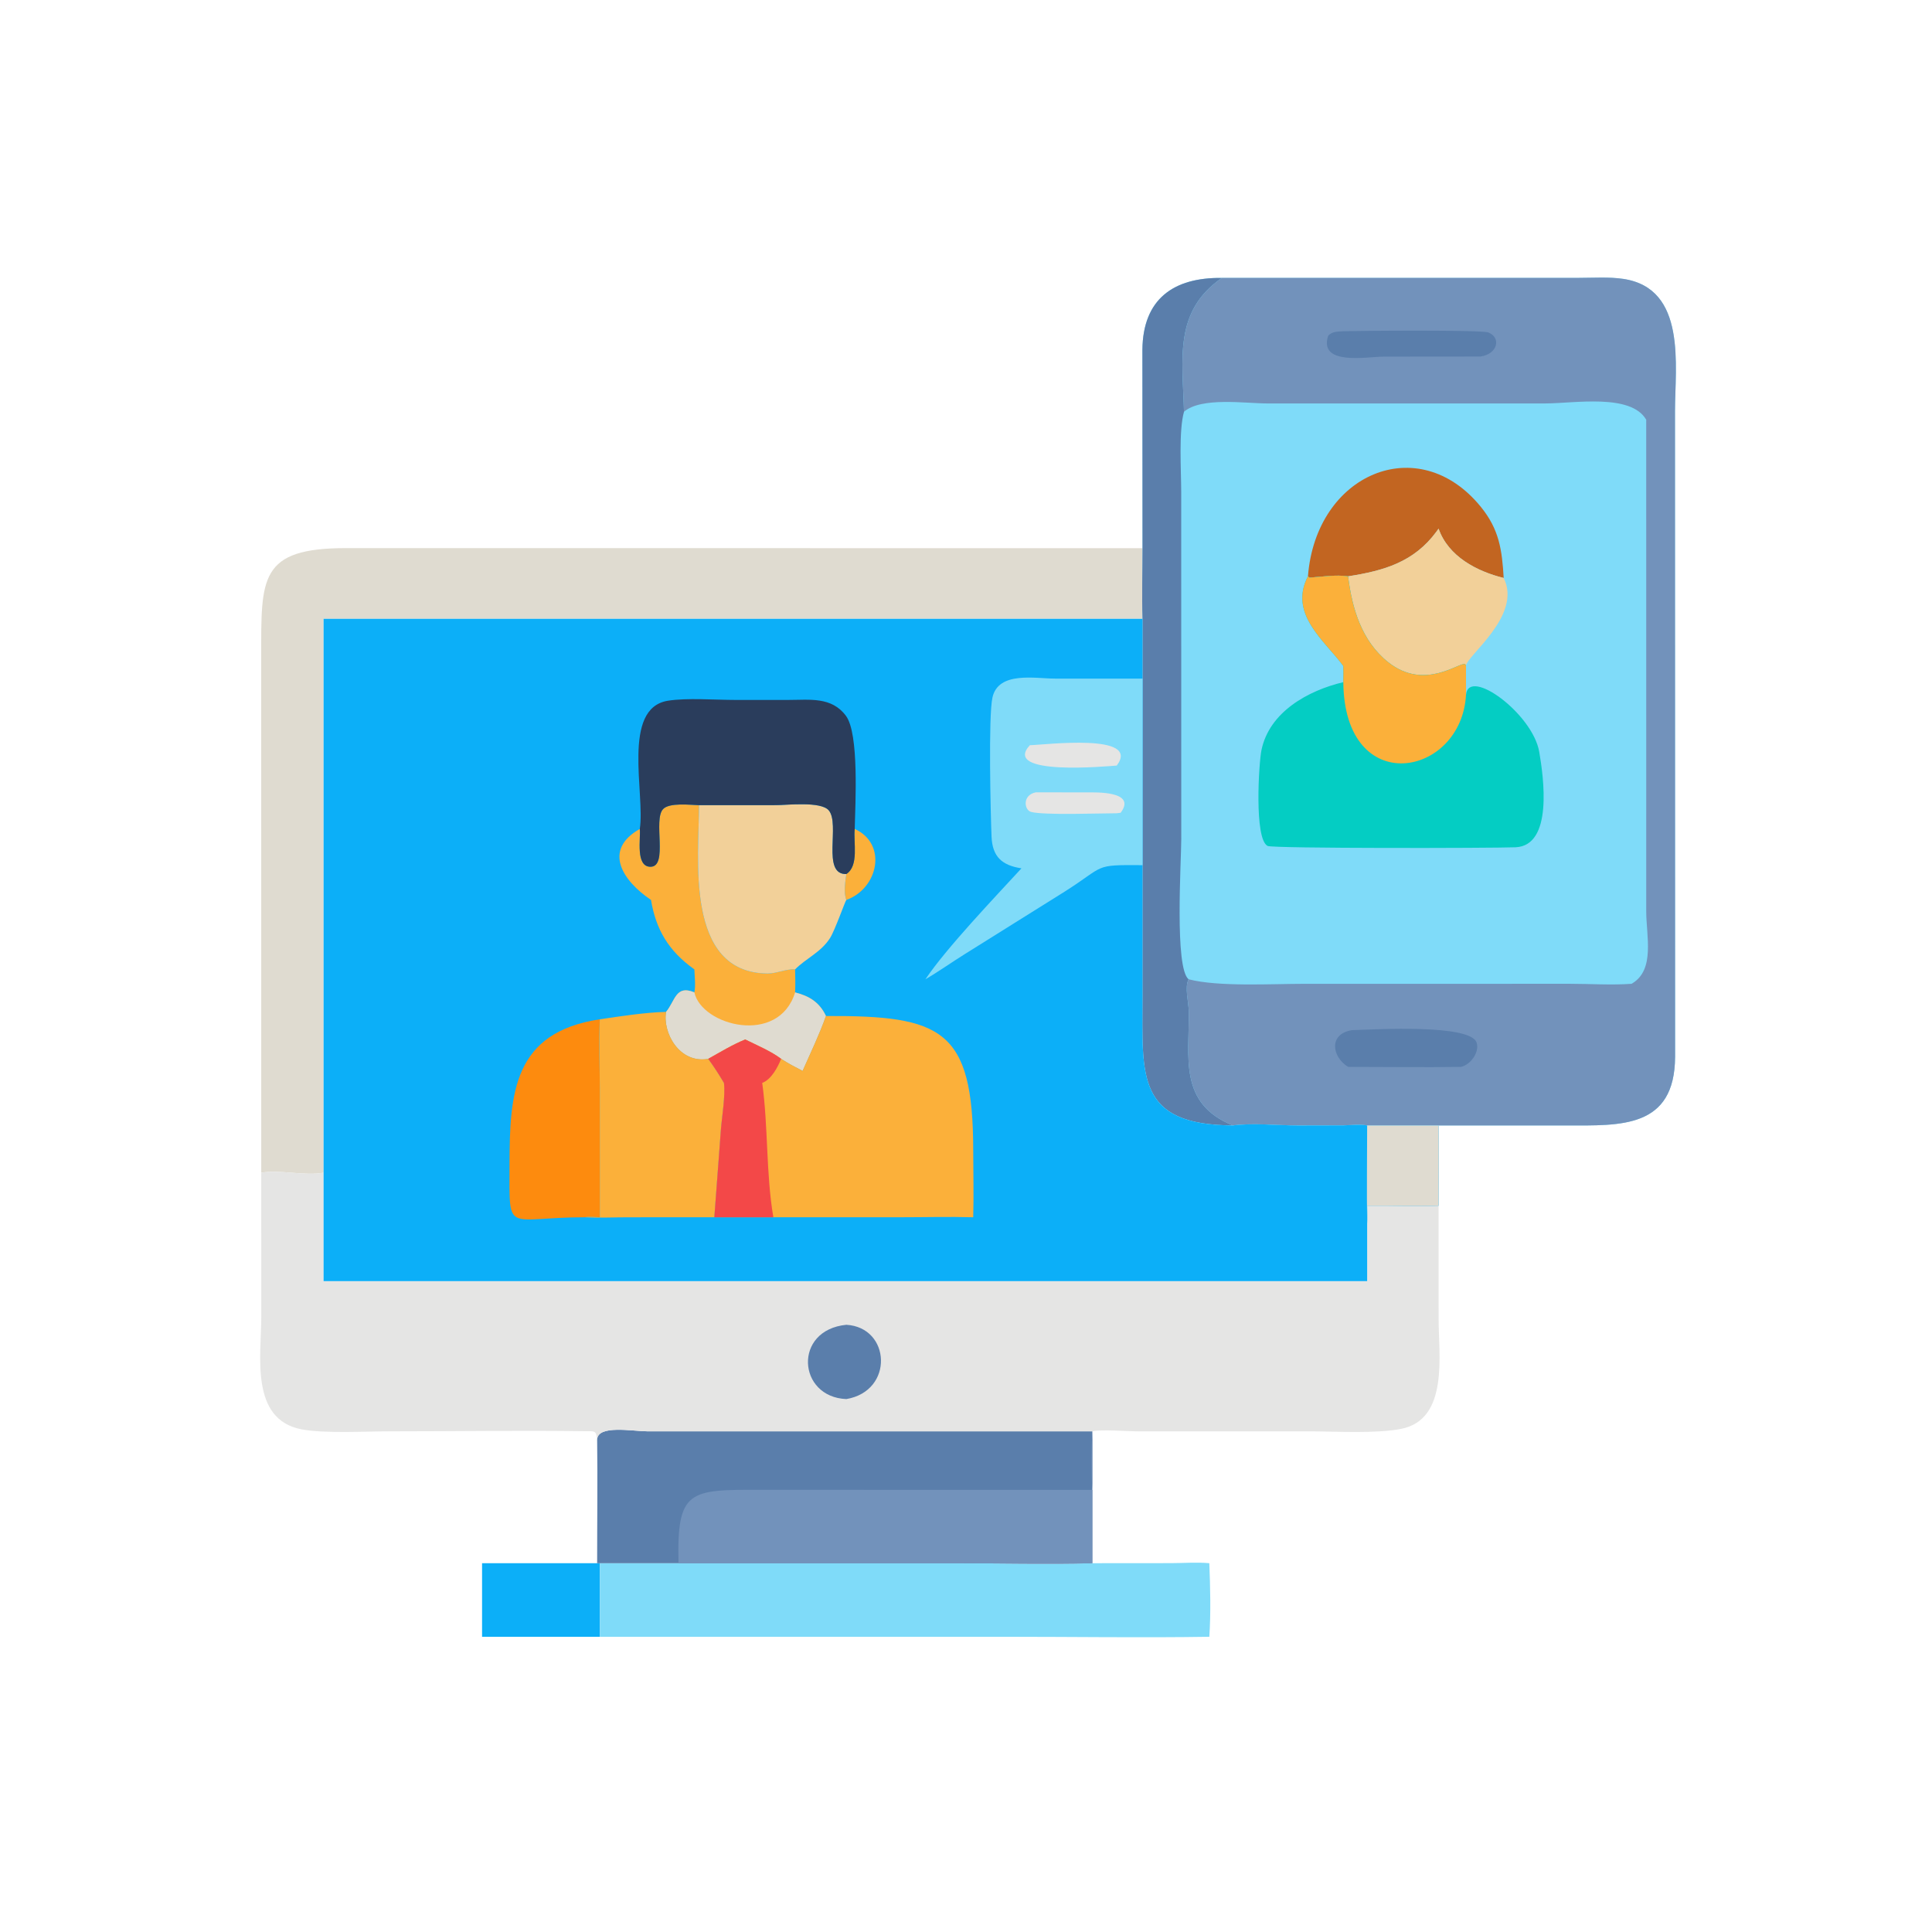 <?xml version="1.0" encoding="utf-8" ?>
<svg xmlns="http://www.w3.org/2000/svg" xmlns:xlink="http://www.w3.org/1999/xlink" width="1024" height="1024">
	<path fill="#0CAFF8" transform="scale(2 2)" d="M158.25 414.265L158.955 414.265L158.955 433.764L127.752 433.764L127.752 414.265L158.25 414.265Z"/>
	<path fill="#7FDBF9" transform="scale(2 2)" d="M289.48 414.265L310.347 414.247C313.663 414.245 317.199 413.953 320.483 414.265C320.73 420.581 320.909 427.453 320.483 433.764C302.536 434.04 284.545 433.764 266.592 433.763L158.955 433.764L158.955 414.265L179.813 414.265L253.105 414.264C265.203 414.265 277.39 414.585 289.48 414.265Z"/>
	<path fill="#5A7EAB" transform="scale(2 2)" d="M158.25 381.569C158.275 377.474 167.774 379.317 171.599 379.318L289.48 379.313L289.48 379.313L289.48 414.265C277.39 414.585 265.203 414.265 253.105 414.264L179.813 414.265L158.955 414.265L158.25 414.265C158.243 403.371 158.396 392.461 158.25 381.569Z"/>
	<path fill="#7292BB" transform="scale(2 2)" d="M289.48 379.313L289.48 414.265C277.39 414.585 265.203 414.265 253.105 414.264L179.813 414.265C179.339 394.737 182.684 394.772 201.677 394.813L289.48 394.837C289.185 390.447 289.217 383.686 289.48 379.313L289.48 379.313Z"/>
	<path fill="#DFDBD0" transform="scale(2 2)" d="M69.23 310.783L69.223 173.818C69.228 153.259 68.621 145.217 91.834 145.254L302.779 145.272C302.777 151.494 302.578 157.78 302.779 163.993L85.752 163.993L85.752 310.783C80.748 311.718 74.191 309.902 69.23 310.783Z"/>
	<path fill="#E5E5E4" transform="scale(2 2)" d="M69.23 310.783C74.191 309.902 80.748 311.718 85.752 310.783L85.752 339.518L362.31 339.518L362.31 324.358C362.474 322.778 362.351 321.13 362.31 319.541C368.618 319.466 374.938 319.755 381.24 319.541L381.249 349.577C381.237 358.968 384.008 376.122 371.365 378.653C364.731 379.982 353.976 379.323 346.993 379.324L301.783 379.326C298.827 379.333 291.932 378.76 289.48 379.313L289.48 379.313L171.599 379.318C167.774 379.317 158.275 377.474 158.25 381.569C158.002 378.954 157.524 379.325 155.234 379.292C137.917 379.041 120.551 379.322 103.229 379.318C96.797 379.317 85.966 379.933 79.965 378.799C66.166 376.191 69.24 359.177 69.24 349.121L69.23 310.783Z"/>
	<path fill="#5A7EAB" transform="scale(2 2)" d="M224.291 351.082C236.072 351.769 236.978 368.619 224.291 370.768C211.34 370.247 210.125 352.473 224.291 351.082Z"/>
	<path fill="#7FDBF9" transform="scale(2 2)" d="M323.805 73.653L418.418 73.641C422.26 73.64 426.403 73.344 430.196 73.912C447.096 76.443 443.894 97.005 443.888 109.003L443.917 280.051C443.826 299.077 429.46 298.269 415.287 298.255L381.24 298.251L362.31 298.251C360.362 297.879 357.995 298.21 356.001 298.228L344.041 298.255C338.571 298.258 332.061 297.547 326.717 298.251C301.033 298.118 302.77 285.023 302.77 264.293L302.779 229.277L302.779 179.845L302.779 163.993C302.578 157.78 302.777 151.494 302.779 145.272L302.749 92.726C302.868 79.219 311.031 73.497 323.805 73.653Z"/>
	<path fill="#C26521" transform="scale(2 2)" d="M346.622 152.731C348.709 125.571 375.891 113.922 392.458 134.348C397.325 140.349 398.05 145.735 398.493 153.166C391.353 151.404 383.816 147.465 381.24 140.1L380.655 140.907C374.739 148.948 366.741 151.266 357.261 152.731C354.011 152.254 350.274 152.854 347.004 153.084L346.622 152.731Z"/>
	<path fill="#F2D099" transform="scale(2 2)" d="M357.261 152.731C366.741 151.266 374.739 148.948 380.655 140.907L381.24 140.1C383.816 147.465 391.353 151.404 398.493 153.166C403.512 163.16 388.492 173.895 388.509 176.501L388.297 176.005C386.76 175.347 377.596 183.206 367.873 175.481C360.87 169.917 358.285 161.224 357.261 152.731Z"/>
	<path fill="#5A7EAB" transform="scale(2 2)" d="M302.779 145.272L302.749 92.726C302.868 79.219 311.031 73.497 323.805 73.653C311.023 82.505 313.383 95.032 313.771 109.118C312.336 114.184 313.026 124.717 313.033 130.324L313.047 222.362C313.048 228.296 311.233 256.543 314.992 259.517C313.883 261.598 314.999 265.596 315.033 267.932C315.212 280.191 312.238 292.416 326.717 298.251C301.033 298.118 302.77 285.023 302.77 264.293L302.779 229.277L302.779 179.845L302.779 163.993C302.578 157.78 302.777 151.494 302.779 145.272Z"/>
	<path fill="#04CDC3" transform="scale(2 2)" d="M355.992 176.501C351.306 169.998 341.354 162.779 346.622 152.731L347.004 153.084C350.274 152.854 354.011 152.254 357.261 152.731C358.285 161.224 360.87 169.917 367.873 175.481C377.596 183.206 386.76 175.347 388.297 176.005L388.509 176.501L388.509 184.088C389.276 176.739 406.167 189.119 407.914 199.252C409.078 206.001 411.628 224.129 401.611 224.537C395.654 224.78 337.269 224.881 335.924 224.182C332.328 222.312 333.602 202.165 334.296 198.803C336.393 188.641 346.664 182.998 355.992 180.778C356.036 179.357 355.997 177.923 355.992 176.501Z"/>
	<path fill="#FBB03A" transform="scale(2 2)" d="M355.992 176.501C351.306 169.998 341.354 162.779 346.622 152.731L347.004 153.084C350.274 152.854 354.011 152.254 357.261 152.731C358.285 161.224 360.87 169.917 367.873 175.481C377.596 183.206 386.76 175.347 388.297 176.005L388.509 176.501L388.509 184.088C387.345 205.982 356.272 211.837 355.992 180.778C356.036 179.357 355.997 177.923 355.992 176.501Z"/>
	<path fill="#7292BB" transform="scale(2 2)" d="M323.805 73.653L418.418 73.641C422.26 73.64 426.403 73.344 430.196 73.912C447.096 76.443 443.894 97.005 443.888 109.003L443.917 280.051C443.826 299.077 429.46 298.269 415.287 298.255L381.24 298.251L362.31 298.251C360.362 297.879 357.995 298.21 356.001 298.228L344.041 298.255C338.571 298.258 332.061 297.547 326.717 298.251C312.238 292.416 315.212 280.191 315.033 267.932C314.999 265.596 313.883 261.598 314.992 259.517C322.872 261.558 336.861 260.726 345.606 260.722L416.181 260.716C421.559 260.722 427.031 261.104 432.389 260.717L432.546 260.62C438.652 256.953 436.276 248.048 436.268 241.525L436.264 111.239C432.207 104.187 417.145 106.911 409.505 106.915L335.965 106.919C329.962 106.919 318.433 105.135 313.771 109.118C313.383 95.032 311.023 82.505 323.805 73.653Z"/>
	<path fill="#5A7EAB" transform="scale(2 2)" d="M355.992 87.778C360.271 87.662 392.568 87.379 394.424 88.109C397.892 89.475 396.916 93.839 392.329 94.484L366.633 94.508C362.38 94.519 349.361 97.011 351.979 88.974C353.026 87.794 354.534 87.897 355.992 87.778Z"/>
	<path fill="#5A7EAB" transform="scale(2 2)" d="M358.281 273.003C364.328 272.82 389.782 271.3 391.334 276.35C392.12 278.909 389.658 282.205 387.181 282.733C377.216 282.888 367.229 282.731 357.261 282.733C352.872 280.016 352.108 273.966 358.281 273.003Z"/>
	<path fill="#0CAFF8" transform="scale(2 2)" d="M85.752 163.993L302.779 163.993L302.779 179.845L302.779 229.277L302.77 264.293C302.77 285.023 301.033 298.118 326.717 298.251C332.061 297.547 338.571 298.258 344.041 298.255L356.001 298.228C357.995 298.21 360.362 297.879 362.31 298.251L381.24 298.251C381.323 305.346 381.239 312.446 381.24 319.541C374.938 319.755 368.618 319.466 362.31 319.541C362.351 321.13 362.474 322.778 362.31 324.358L362.31 339.518L85.752 339.518L85.752 310.783L85.752 163.993Z"/>
	<path fill="#FBB03A" transform="scale(2 2)" d="M226.511 219.68C235.274 223.671 232.737 235.48 224.291 238.491C223.521 236.611 224.004 233.605 224.291 231.627C227.714 229.411 226.119 223.196 226.511 219.68Z"/>
	<path fill="#DFDBD0" transform="scale(2 2)" d="M362.31 298.251L381.24 298.251C381.323 305.346 381.239 312.446 381.24 319.541C374.938 319.755 368.618 319.466 362.31 319.541C362.351 321.13 362.474 322.778 362.31 324.358C362.175 315.662 362.299 306.949 362.31 298.251Z"/>
	<path fill="#FD8B0E" transform="scale(2 2)" d="M155.047 322.588C133.956 322.575 135.005 327.515 135.028 308.735C135.051 289.54 136.079 273.598 158.955 270.125C158.676 276.266 158.951 282.505 158.952 288.658L158.955 322.588C157.721 322.548 156.246 322.332 155.047 322.588Z"/>
	<path fill="#FBB03A" transform="scale(2 2)" d="M169.554 219.68C169.848 222.098 168.318 229.78 172.442 229.701C177.118 229.611 173.011 217.269 175.726 214.414C177.417 212.637 182.911 213.317 185.247 213.38C185.252 227.087 181.283 257.857 203.437 257.994C205.842 258.009 208.41 256.722 210.71 256.895C210.756 258.932 210.807 260.961 210.71 262.998C214.538 263.993 217.184 265.642 218.888 269.254C217.136 274.191 214.813 279.003 212.698 283.798C210.76 282.793 208.843 281.8 207.011 280.608C204.309 278.564 200.539 276.983 197.496 275.477C194.167 276.809 190.83 278.856 187.684 280.608C179.98 281.918 175.564 273.61 176.521 268.16C178.975 265.204 179.058 260.918 184.017 262.998C184.391 261.119 184.08 258.817 184.017 256.895L183.743 256.7C177.237 251.99 173.826 246.391 172.527 238.491C165.059 233.472 159.622 225.299 169.554 219.68Z"/>
	<path fill="#DFDBD0" transform="scale(2 2)" d="M176.521 268.16C178.975 265.204 179.058 260.918 184.017 262.998C185.972 271.877 206.37 277.154 210.71 262.998C214.538 263.993 217.184 265.642 218.888 269.254C217.136 274.191 214.813 279.003 212.698 283.798C210.76 282.793 208.843 281.8 207.011 280.608C204.309 278.564 200.539 276.983 197.496 275.477C194.167 276.809 190.83 278.856 187.684 280.608C179.98 281.918 175.564 273.61 176.521 268.16Z"/>
	<path fill="#F2D099" transform="scale(2 2)" d="M185.247 213.38L205.669 213.367C208.53 213.367 217.495 212.297 219.613 214.733C222.752 218.342 217.606 231.816 224.291 231.627C224.004 233.605 223.521 236.611 224.291 238.491C223.978 238.791 221.239 246.623 219.961 248.607C217.508 252.418 213.67 253.912 210.71 256.895C208.41 256.722 205.842 258.009 203.437 257.994C181.283 257.857 185.252 227.087 185.247 213.38Z"/>
	<path fill="#FBB03A" transform="scale(2 2)" d="M158.955 270.125C164.669 269.286 170.755 268.321 176.521 268.16C175.564 273.61 179.98 281.918 187.684 280.608C189.204 282.668 190.553 284.784 191.86 286.985C192.257 290.557 191.342 295.705 191.044 299.433L189.308 322.588L166.457 322.595C162.685 322.596 158.804 322.787 155.047 322.588C156.246 322.332 157.721 322.548 158.955 322.588L158.952 288.658C158.951 282.505 158.676 276.266 158.955 270.125Z"/>
	<path fill="#2A3D5C" transform="scale(2 2)" d="M169.554 219.68C170.997 210.452 164.648 187.685 176.999 185.702C182.031 184.894 189.554 185.492 194.868 185.492L208.883 185.492C214.535 185.496 220.383 184.565 224.196 189.717C227.702 194.456 226.666 212.928 226.511 219.68C226.119 223.196 227.714 229.411 224.291 231.627C217.606 231.816 222.752 218.342 219.613 214.733C217.495 212.297 208.53 213.367 205.669 213.367L185.247 213.38C182.911 213.317 177.417 212.637 175.726 214.414C173.011 217.269 177.118 229.611 172.442 229.701C168.318 229.78 169.848 222.098 169.554 219.68Z"/>
	<path fill="#7FDBF9" transform="scale(2 2)" d="M302.779 179.845L302.779 229.277C289.563 229.181 293.157 229.309 282.157 236.283L255.74 252.808C252.217 255.004 248.832 257.422 245.248 259.517C250.728 251.324 263.654 237.782 270.695 230.119C265.523 229.323 262.996 227.047 262.77 221.721C262.515 215.697 261.91 189.885 263.003 184.88C264.549 177.8 274.347 179.835 279.58 179.836L302.779 179.845Z"/>
	<path fill="#E5E5E4" transform="scale(2 2)" d="M272.921 197.486C276.865 197.404 302.518 194.155 295.951 202.884C293.6 203.04 265.329 205.745 272.921 197.486Z"/>
	<path fill="#E5E5E4" transform="scale(2 2)" d="M274.529 209.969L288.06 209.994C290.161 209.991 301.375 209.556 296.98 215.394L295.951 215.523C291.332 215.53 276.676 216.076 273.249 215.168C271.424 214.685 270.845 210.699 274.529 209.969Z"/>
	<path fill="#FBB03A" transform="scale(2 2)" d="M218.888 269.254C249.551 269.124 257.875 272.711 257.911 304.745C257.917 310.683 258.088 316.653 257.912 322.588C251.502 322.406 245.054 322.587 238.639 322.586L204.947 322.588L189.308 322.588L191.044 299.433C191.342 295.705 192.257 290.557 191.86 286.985C190.553 284.784 189.204 282.668 187.684 280.608C190.83 278.856 194.167 276.809 197.496 275.477C200.539 276.983 204.309 278.564 207.011 280.608C208.843 281.8 210.76 282.793 212.698 283.798C214.813 279.003 217.136 274.191 218.888 269.254Z"/>
	<path fill="#F34848" transform="scale(2 2)" d="M187.684 280.608C190.83 278.856 194.167 276.809 197.496 275.477C200.539 276.983 204.309 278.564 207.011 280.608C206.083 282.877 204.426 286.056 201.997 286.985C203.617 298.755 202.965 310.918 204.947 322.588L189.308 322.588L191.044 299.433C191.342 295.705 192.257 290.557 191.86 286.985C190.553 284.784 189.204 282.668 187.684 280.608Z"/>
</svg>
